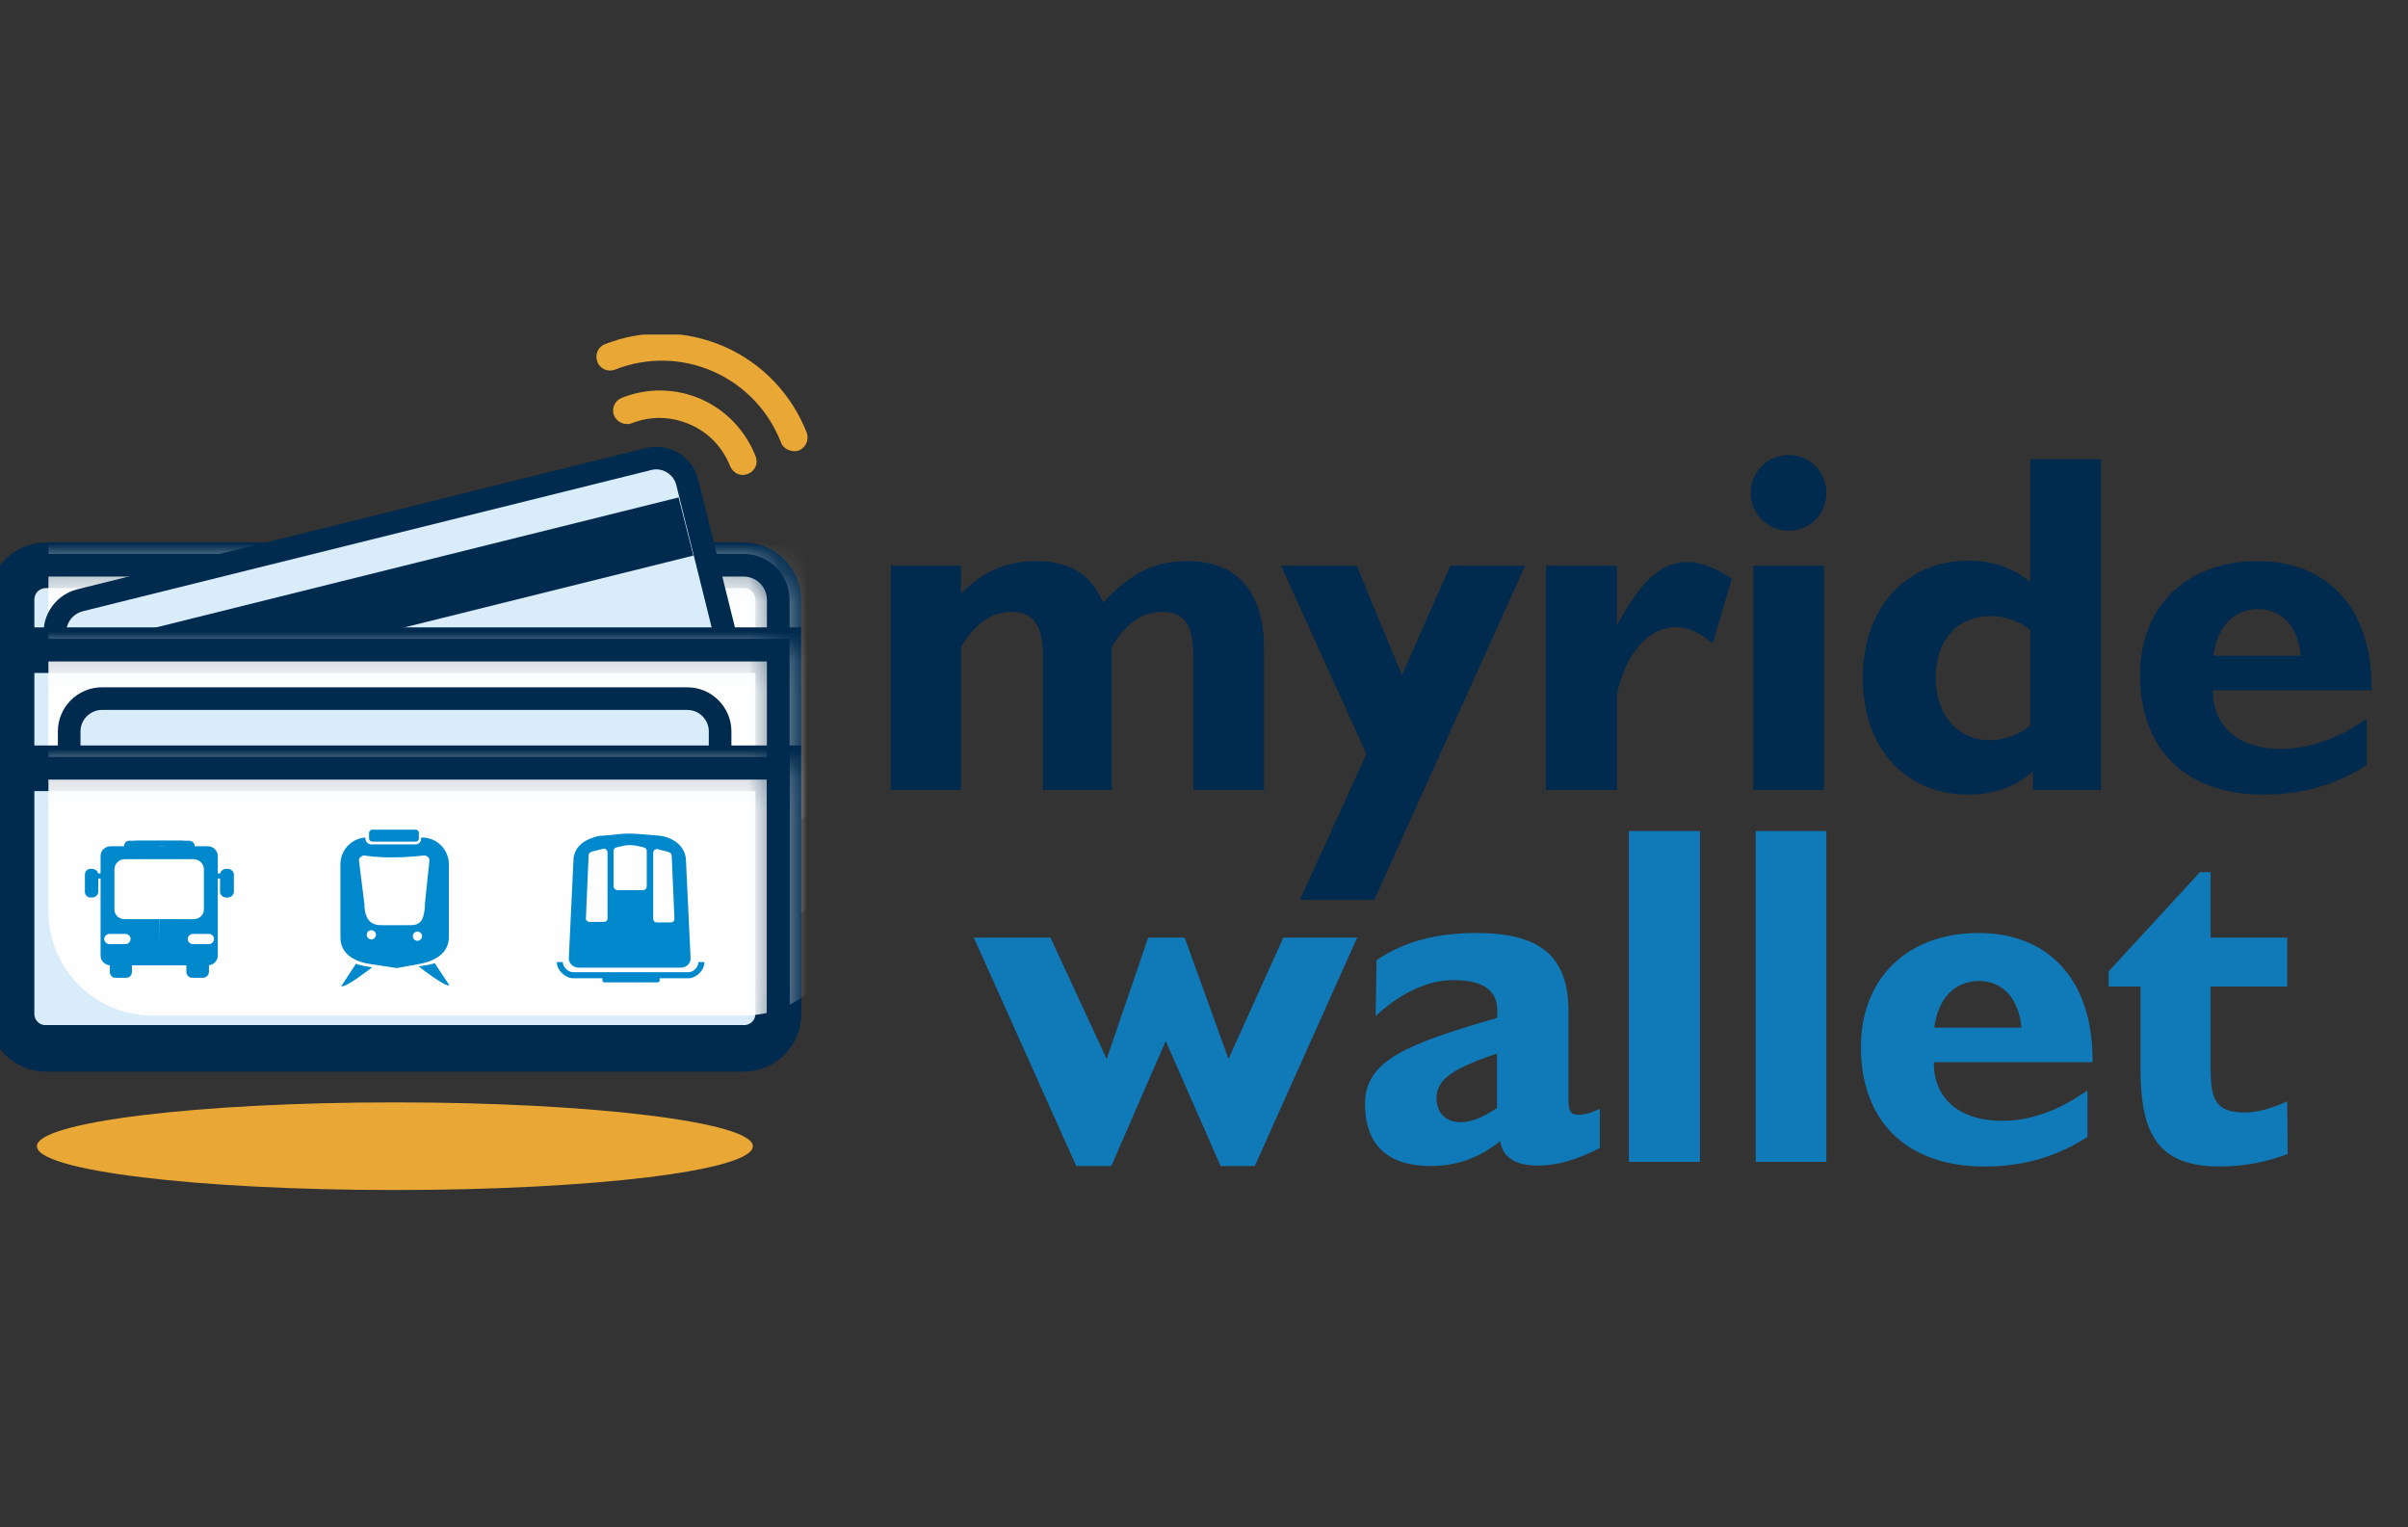 <svg width="82" height="52" viewBox="0 0 82 52" fill="none" xmlns="http://www.w3.org/2000/svg">
    <rect x="0" y="0" width="82" height="52" fill="#333333" stroke="none"/>
    <g clip-path="url(#clip0_2251_15839)">
        <path d="M26.847 15.318C26.737 15.271 26.643 15.192 26.596 15.066C26.171 13.982 25.355 13.118 24.286 12.647C23.218 12.176 22.024 12.16 20.94 12.584C20.704 12.679 20.422 12.553 20.343 12.317C20.249 12.082 20.359 11.815 20.595 11.72C21.914 11.202 23.359 11.233 24.663 11.799C25.951 12.364 26.957 13.417 27.475 14.736C27.554 14.972 27.444 15.239 27.208 15.334C27.082 15.381 26.957 15.365 26.847 15.318Z" fill="#E9A836"/>
        <path d="M25.323 35.708H1.571C0.911 35.708 0.393 35.19 0.393 34.53V20.423C0.393 19.764 0.911 19.245 1.571 19.245H25.323C25.967 19.245 26.501 19.764 26.501 20.423V34.53C26.501 35.19 25.967 35.708 25.323 35.708Z" fill="#D8ECF9" stroke="#002A4E" stroke-width="1.554" stroke-miterlimit="10"/>
        <mask id="mask0_2251_15839" style="mask-type:luminance" maskUnits="userSpaceOnUse" x="0" y="19" width="27" height="17">
            <path d="M25.318 35.713H1.564C0.914 35.713 0.386 35.185 0.386 34.535V20.417C0.386 19.767 0.914 19.239 1.564 19.239H25.318C25.97 19.239 26.496 19.767 26.496 20.417V34.535C26.496 35.185 25.97 35.713 25.318 35.713Z" fill="white"/>
        </mask>
        <g mask="url(#mask0_2251_15839)">
            <path d="M25.307 28.482H5.2C3.236 28.482 1.649 26.895 1.649 24.932V18.287C1.649 16.323 3.236 14.736 5.2 14.736H25.307C27.271 14.736 28.858 16.323 28.858 18.287V24.932C28.858 26.895 27.271 28.482 25.307 28.482Z" fill="#FEFEFE"/>
        </g>
        <path d="M26.116 20.424C26.116 19.98 25.758 19.63 25.324 19.63H1.571C1.124 19.63 0.778 19.976 0.778 20.424V34.53C0.778 34.977 1.124 35.323 1.571 35.323H25.324C25.758 35.323 26.116 34.974 26.116 34.53V20.424ZM26.887 34.53C26.886 35.406 26.177 36.093 25.324 36.093H1.571C0.699 36.093 0.008 35.403 0.008 34.53V20.424C0.008 19.551 0.699 18.86 1.571 18.86H25.324C26.177 18.86 26.887 19.548 26.887 20.424V34.53Z" fill="#002A4E"/>
        <path d="M24.946 27.194L5.592 32.017C4.995 32.158 4.398 31.797 4.241 31.2L1.901 21.79C1.759 21.193 2.121 20.596 2.718 20.439L22.071 15.632C22.652 15.475 23.265 15.836 23.407 16.433L25.747 25.859C25.904 26.44 25.543 27.052 24.946 27.194Z" fill="#D8ECF9"/>
        <path d="M21.979 15.259C22.768 15.051 23.591 15.539 23.782 16.344H23.781L26.121 25.766H26.12C26.329 26.554 25.841 27.375 25.038 27.567L25.039 27.568L5.686 32.39L5.681 32.391C4.879 32.581 4.079 32.094 3.869 31.297L3.868 31.293L1.528 21.883L1.526 21.878C1.336 21.076 1.823 20.276 2.62 20.067L2.625 20.065L21.979 15.259V15.259ZM23.032 16.522C22.946 16.16 22.591 15.933 22.242 15.988L22.172 16.003L22.164 16.006L2.816 20.811L2.743 20.834C2.392 20.965 2.19 21.332 2.275 21.697L4.614 31.102L4.637 31.175C4.759 31.504 5.089 31.701 5.43 31.655L5.504 31.642L24.853 26.821L24.858 26.819L24.928 26.799C25.271 26.678 25.47 26.307 25.376 25.959L25.374 25.952L23.033 16.526L23.032 16.522Z" fill="#002A4E"/>
        <path d="M23.611 18.915L2.372 24.193L1.885 22.214L23.108 16.936L23.611 18.915Z" fill="#002A4E"/>
        <path d="M25.339 35.677H1.539C0.911 35.677 0.393 35.158 0.393 34.514V22.136H26.501V34.514C26.501 35.158 25.983 35.677 25.339 35.677Z" fill="#D8ECF9" stroke="#002A4E" stroke-width="1.554" stroke-miterlimit="10"/>
        <mask id="mask1_2251_15839" style="mask-type:luminance" maskUnits="userSpaceOnUse" x="0" y="22" width="27" height="14">
            <path d="M25.337 35.677H1.546C0.905 35.677 0.386 35.158 0.386 34.517V22.136H26.496V34.517C26.496 35.158 25.978 35.677 25.337 35.677Z" fill="white"/>
        </mask>
        <g mask="url(#mask1_2251_15839)">
            <path d="M25.307 31.702H5.2C3.236 31.702 1.649 30.116 1.649 28.152V21.507C1.649 19.544 3.236 17.957 5.2 17.957H25.307C27.271 17.957 28.858 19.544 28.858 21.507V28.152C28.858 30.116 27.271 31.702 25.307 31.702Z" fill="#FEFEFE"/>
        </g>
        <path d="M23.407 35.708H3.472C2.859 35.708 2.356 35.221 2.356 34.609V24.9C2.356 24.288 2.859 23.785 3.472 23.785H23.407C24.019 23.785 24.522 24.288 24.522 24.9V34.609C24.522 35.221 24.019 35.708 23.407 35.708Z" fill="#D8ECF9"/>
        <path d="M24.137 24.9C24.137 24.5 23.806 24.17 23.406 24.17H3.472C3.072 24.17 2.741 24.5 2.741 24.9V34.609C2.741 35.002 3.064 35.323 3.472 35.323H23.406C23.814 35.323 24.137 35.002 24.137 34.609V24.9ZM24.907 34.609C24.907 35.441 24.224 36.093 23.406 36.093H3.472C2.654 36.093 1.971 35.441 1.971 34.609V24.9C1.971 24.075 2.646 23.4 3.472 23.4H23.406C24.232 23.4 24.907 24.075 24.907 24.9V34.609Z" fill="#002A4E"/>
        <path d="M25.339 35.677H1.539C0.911 35.677 0.393 35.158 0.393 34.514V26.157H26.501V34.514C26.501 35.158 25.983 35.677 25.339 35.677Z" fill="#D8ECF9" stroke="#002A4E" stroke-width="1.554" stroke-miterlimit="10"/>
        <path d="M25.637 39.023C25.637 39.855 20.171 40.515 13.447 40.515C6.708 40.515 1.257 39.855 1.257 39.023C1.257 38.206 6.708 37.531 13.447 37.531C20.171 37.531 25.637 38.206 25.637 39.023Z" fill="#E9A836"/>
        <path d="M25.119 16.135C25.009 16.087 24.915 15.993 24.868 15.883C24.616 15.239 24.129 14.721 23.501 14.454C22.857 14.171 22.166 14.155 21.522 14.407C21.286 14.501 21.003 14.375 20.909 14.14C20.815 13.904 20.94 13.637 21.176 13.543C22.056 13.197 23.014 13.213 23.878 13.59C24.726 13.967 25.386 14.658 25.732 15.538C25.826 15.773 25.716 16.04 25.465 16.135C25.355 16.182 25.229 16.182 25.119 16.135Z" fill="#E9A836"/>
        <mask id="mask2_2251_15839" style="mask-type:luminance" maskUnits="userSpaceOnUse" x="0" y="26" width="27" height="10">
            <path d="M25.337 35.677H1.546C0.905 35.677 0.386 35.158 0.386 34.517V26.152H26.496V34.517C26.496 35.158 25.978 35.677 25.337 35.677Z" fill="white"/>
        </mask>
        <g mask="url(#mask2_2251_15839)">
            <path d="M25.307 34.577H5.2C3.236 34.577 1.649 32.991 1.649 31.027V24.382C1.649 22.418 3.236 20.832 5.2 20.832H25.307C27.271 20.832 28.858 22.418 28.858 24.382V31.027C28.858 32.991 27.271 34.577 25.307 34.577Z" fill="#FEFEFE"/>
        </g>
        <path d="M26.116 26.542H0.778V34.514C0.778 34.949 1.127 35.292 1.539 35.292H25.339C25.77 35.292 26.116 34.946 26.116 34.514V26.542ZM26.887 34.514C26.886 35.371 26.195 36.061 25.339 36.061H1.539C0.695 36.061 0.008 35.368 0.008 34.514V25.772H26.887V34.514Z" fill="#002A4E"/>
        <path d="M26.116 22.521H0.778V34.514C0.778 34.949 1.127 35.292 1.539 35.292H25.339C25.77 35.292 26.116 34.946 26.116 34.514V22.521ZM26.887 34.514C26.887 35.371 26.195 36.062 25.339 36.062H1.539C0.695 36.062 0.008 35.367 0.008 34.514V21.75H26.887V34.514Z" fill="#002A4E"/>
        <path fill-rule="evenodd" clip-rule="evenodd" d="M15.285 29.425V31.907C15.285 32.394 14.908 32.676 14.374 32.802L13.51 32.959L12.489 32.802C11.923 32.676 11.593 32.394 11.593 31.907V29.425C11.593 28.938 11.97 28.545 12.442 28.514C12.442 28.524 12.442 28.534 12.442 28.545C12.442 28.655 12.536 28.749 12.646 28.749H14.154C14.264 28.749 14.342 28.655 14.342 28.545C14.342 28.534 14.342 28.524 14.342 28.514H14.374C14.877 28.514 15.285 28.922 15.285 29.425ZM14.374 31.875C14.374 31.781 14.295 31.718 14.217 31.718C14.122 31.718 14.06 31.781 14.06 31.875C14.06 31.954 14.122 32.032 14.217 32.032C14.295 32.032 14.374 31.954 14.374 31.875ZM12.803 31.828C12.803 31.734 12.724 31.671 12.646 31.671C12.552 31.671 12.489 31.734 12.489 31.828C12.489 31.907 12.552 31.985 12.646 31.985C12.724 31.985 12.803 31.907 12.803 31.828ZM14.625 29.283C14.625 29.205 14.547 29.126 14.437 29.126C14.437 29.126 13.918 29.189 13.4 29.189C12.897 29.205 12.41 29.126 12.41 29.126C12.316 29.126 12.222 29.205 12.222 29.283L12.41 30.791C12.41 30.823 12.41 30.849 12.41 30.87C12.442 31.231 12.567 31.514 13.007 31.498H13.997C14.374 31.498 14.437 31.231 14.468 30.87C14.468 30.849 14.468 30.823 14.468 30.791L14.625 29.283Z" fill="#0088CD"/>
        <path d="M12.128 32.802L11.625 33.572C11.735 33.666 12.678 32.928 12.678 32.928C12.678 32.943 12.112 32.849 12.128 32.802Z" fill="#0088CD"/>
        <path d="M14.154 28.655H12.677C12.63 28.655 12.567 28.608 12.567 28.545V28.356C12.567 28.294 12.63 28.247 12.677 28.247H14.154C14.217 28.247 14.264 28.294 14.264 28.356V28.545C14.264 28.608 14.217 28.655 14.154 28.655Z" fill="#0088CD"/>
        <path d="M14.798 32.786L15.301 33.541C15.191 33.635 14.248 32.896 14.248 32.896C14.248 32.912 14.814 32.818 14.798 32.786Z" fill="#0088CD"/>
        <path fill-rule="evenodd" clip-rule="evenodd" d="M23.517 32.629C23.517 32.802 23.375 32.944 23.187 32.944H19.7C19.527 32.944 19.37 32.802 19.37 32.629L19.527 29.315C19.527 28.89 19.825 28.623 20.249 28.498C20.344 28.466 20.443 28.451 20.548 28.451L21.192 28.388C21.349 28.377 21.506 28.377 21.663 28.388L22.449 28.451C22.967 28.514 23.36 28.843 23.36 29.315L23.517 32.629ZM22.024 28.969C22.024 28.906 21.993 28.875 21.899 28.843L21.679 28.796C21.522 28.765 21.365 28.765 21.223 28.796L21.019 28.843C20.941 28.859 20.893 28.906 20.893 28.969V30.179C20.893 30.241 20.956 30.304 21.019 30.304H21.899C21.977 30.304 22.024 30.241 22.024 30.179V28.969ZM20.689 29.016C20.689 28.953 20.626 28.89 20.564 28.89L20.186 28.985C20.092 29.016 20.045 29.048 20.045 29.11L19.951 31.278C19.951 31.341 20.014 31.388 20.076 31.388H20.564C20.626 31.388 20.689 31.341 20.689 31.278V29.016ZM22.967 31.278L22.873 29.126C22.873 29.063 22.826 29.032 22.747 29L22.37 28.906C22.291 28.906 22.244 28.969 22.244 29.032V31.278C22.244 31.357 22.291 31.404 22.37 31.404H22.841C22.92 31.404 22.967 31.357 22.967 31.278Z" fill="#0088CD"/>
        <path d="M23.988 32.755C23.988 33.053 23.689 33.305 23.454 33.305H22.464V33.383C22.464 33.415 22.433 33.446 22.401 33.446H20.579C20.532 33.446 20.516 33.415 20.516 33.383V33.305H19.511C19.259 33.305 18.961 33.038 18.961 32.755H19.165C19.165 32.943 19.369 33.1 19.511 33.1H23.454C23.595 33.1 23.784 32.943 23.784 32.755H23.988Z" fill="#0088CD"/>
        <path d="M4.304 33.289H3.927C3.817 33.289 3.739 33.195 3.739 33.085V32.504C3.739 32.394 3.817 32.315 3.927 32.315H4.304C4.414 32.315 4.493 32.394 4.493 32.504V33.085C4.493 33.195 4.414 33.289 4.304 33.289Z" fill="#0088CD"/>
        <path d="M6.393 28.812C6.393 28.906 6.299 29 6.205 29H5.42L5.404 28.812H6.393Z" fill="#0088CD"/>
        <path fill-rule="evenodd" clip-rule="evenodd" d="M5.404 28.812L5.42 29V29.252H4.242C4.053 29.252 3.896 29.409 3.896 29.597V30.964C3.896 31.152 4.053 31.294 4.242 31.294H5.42L5.436 32.865H3.77C3.582 32.865 3.425 32.724 3.425 32.535V29.142C3.425 28.953 3.582 28.812 3.77 28.812H4.226V28.796C4.226 28.702 4.305 28.623 4.399 28.623H6.205C6.3 28.623 6.394 28.702 6.394 28.796V28.812H5.404ZM3.723 31.797C3.629 31.797 3.55 31.875 3.55 31.969C3.55 32.064 3.629 32.142 3.723 32.142H4.273C4.367 32.142 4.446 32.064 4.446 31.969C4.446 31.875 4.367 31.797 4.273 31.797H3.723Z" fill="#0088CD"/>
        <path d="M3.142 30.556H3.079C2.969 30.556 2.891 30.461 2.891 30.367V29.77C2.891 29.676 2.969 29.582 3.079 29.582H3.142C3.252 29.582 3.346 29.676 3.346 29.77V30.367C3.346 30.461 3.252 30.556 3.142 30.556Z" fill="#0088CD"/>
        <path d="M3.44 29.912H3.346C3.299 29.912 3.268 29.864 3.268 29.833C3.268 29.786 3.299 29.739 3.346 29.739H3.44C3.472 29.739 3.519 29.786 3.519 29.833C3.519 29.864 3.472 29.912 3.44 29.912Z" fill="#0088CD"/>
        <path d="M6.535 33.289H6.912C7.022 33.289 7.116 33.195 7.116 33.085V32.504C7.116 32.394 7.022 32.315 6.912 32.315H6.535C6.441 32.315 6.347 32.394 6.347 32.504V33.085C6.347 33.195 6.441 33.289 6.535 33.289Z" fill="#0088CD"/>
        <path d="M4.461 28.812C4.461 28.906 4.54 29 4.634 29H5.435V28.812H4.461Z" fill="#0088CD"/>
        <path fill-rule="evenodd" clip-rule="evenodd" d="M4.461 28.812V28.796C4.461 28.702 4.54 28.623 4.634 28.623H6.441C6.535 28.623 6.629 28.702 6.629 28.796V28.812H7.069C7.258 28.812 7.415 28.953 7.415 29.142V32.535C7.415 32.724 7.258 32.865 7.069 32.865H5.404L5.42 31.294H6.598C6.786 31.294 6.943 31.152 6.943 30.964V29.597C6.943 29.409 6.786 29.252 6.598 29.252H5.435L5.099 29.059L5.617 28.812H4.461ZM6.566 31.797C6.472 31.797 6.394 31.875 6.394 31.969C6.394 32.064 6.472 32.142 6.566 32.142H7.116C7.211 32.142 7.289 32.064 7.289 31.969C7.289 31.875 7.211 31.797 7.116 31.797H6.566Z" fill="#0088CD"/>
        <path d="M7.697 30.556H7.76C7.87 30.556 7.964 30.461 7.964 30.367V29.77C7.964 29.676 7.87 29.582 7.76 29.582H7.697C7.587 29.582 7.493 29.676 7.493 29.77V30.367C7.493 30.461 7.587 30.556 7.697 30.556Z" fill="#0088CD"/>
        <path d="M7.415 29.912H7.494C7.541 29.912 7.572 29.864 7.572 29.833C7.572 29.786 7.541 29.739 7.494 29.739H7.415C7.368 29.739 7.336 29.786 7.336 29.833C7.336 29.864 7.368 29.912 7.415 29.912Z" fill="#0088CD"/>
        <path d="M33.162 31.922H35.77L37.686 36.054L39.1 31.922H40.341L41.834 36.054L43.703 31.922H46.216L42.729 39.698H41.566L39.697 35.441L37.843 39.698H36.65L33.162 31.922Z" fill="#107AB9"/>
        <path fill-rule="evenodd" clip-rule="evenodd" d="M48.714 39.698C47.253 39.698 46.483 38.976 46.483 37.578C46.483 36.085 47.96 35.535 50.976 34.656C50.992 34.577 50.992 34.514 50.992 34.436C50.992 33.697 50.489 33.368 49.484 33.368C48.667 33.368 47.74 33.76 46.845 34.593L46.876 32.692C47.819 32.048 48.934 31.765 50.285 31.765C52.5 31.765 53.411 32.598 53.411 34.436V37.468C53.411 37.782 53.474 37.955 53.725 37.955C53.977 37.955 54.212 37.876 54.479 37.751V39.086C53.71 39.478 53.034 39.683 52.374 39.683C51.599 39.683 51.17 39.405 51.086 38.85C50.379 39.416 49.609 39.698 48.714 39.698ZM50.976 35.865C49.578 36.352 48.918 36.698 48.918 37.389C48.918 37.892 49.233 38.206 49.751 38.206C50.112 38.206 50.521 38.033 50.976 37.719V35.865Z" fill="#107AB9"/>
        <path d="M55.469 28.294H57.889V39.557H55.469V28.294Z" fill="#107AB9"/>
        <path d="M59.789 28.294H62.193V39.557H59.789V28.294Z" fill="#107AB9"/>
        <path fill-rule="evenodd" clip-rule="evenodd" d="M67.581 39.714C64.91 39.714 63.371 38.159 63.371 35.645C63.371 33.305 64.957 31.765 67.376 31.765C69.764 31.765 71.257 33.368 71.257 36.07V36.164H65.853V36.195C65.853 37.405 66.732 38.159 68.178 38.159C69.12 38.159 70.094 37.829 71.084 37.122V38.709C70.031 39.384 68.9 39.714 67.581 39.714ZM68.837 34.986C68.743 33.98 68.193 33.399 67.392 33.399C66.591 33.399 65.994 33.965 65.868 34.986H68.837Z" fill="#107AB9"/>
        <path d="M71.807 33.587V33.069L74.917 29.692H75.278V31.922H77.886V33.587H75.278V36.399C75.278 37.452 75.467 37.876 76.441 37.876C76.881 37.876 77.352 37.735 77.886 37.499L77.902 39.29C77.148 39.573 76.378 39.714 75.593 39.714C73.535 39.714 72.891 38.677 72.891 36.384V33.587H71.807Z" fill="#107AB9"/>
        <path d="M30.334 19.261H32.722V20.219C33.461 19.449 34.278 19.104 35.299 19.104C36.43 19.104 37.168 19.559 37.561 20.517C38.503 19.528 39.273 19.104 40.451 19.104C42.101 19.104 43.043 20.125 43.043 22.057V26.895H40.64V22.387C40.64 21.334 40.373 20.832 39.572 20.832C38.912 20.832 38.33 21.224 37.859 22.026V26.895H35.519V22.387C35.519 21.334 35.236 20.832 34.435 20.832C33.775 20.832 33.209 21.224 32.722 22.026V26.895H30.334V19.261Z" fill="#002A4E"/>
        <path d="M44.269 30.634L46.531 25.67L43.624 19.261H46.201L47.74 22.984L49.39 19.261H51.935L46.798 30.634H44.269Z" fill="#002A4E"/>
        <path d="M52.642 19.261H55.061V21.303C55.831 19.858 56.522 19.135 57.464 19.135C57.936 19.135 58.423 19.339 58.972 19.701L58.328 21.9C57.889 21.554 57.496 21.35 57.072 21.35C56.176 21.35 55.391 22.183 55.061 23.612V26.895H52.642V19.261Z" fill="#002A4E"/>
        <path d="M60.904 15.491C61.627 15.491 62.193 16.056 62.193 16.779C62.193 17.517 61.627 18.067 60.904 18.067C60.182 18.067 59.616 17.486 59.616 16.779C59.616 16.072 60.182 15.491 60.904 15.491ZM59.711 19.261H62.114V26.895H59.711V19.261Z" fill="#002A4E"/>
        <path fill-rule="evenodd" clip-rule="evenodd" d="M67.031 27.052C64.894 27.052 63.434 25.482 63.434 23.078C63.434 20.706 64.894 19.088 67.031 19.088C67.848 19.088 68.539 19.324 69.136 19.811V15.632H71.54V26.895H69.23V26.267C68.586 26.817 67.879 27.052 67.031 27.052ZM69.136 21.444C68.728 21.13 68.272 20.973 67.817 20.973C66.654 20.973 65.916 21.774 65.916 23.078C65.916 24.366 66.685 25.199 67.769 25.199C68.288 25.199 68.743 24.995 69.136 24.712V21.444Z" fill="#002A4E"/>
        <path fill-rule="evenodd" clip-rule="evenodd" d="M77.085 27.052C74.415 27.052 72.875 25.497 72.875 22.984C72.875 20.643 74.462 19.104 76.881 19.104C79.269 19.104 80.761 20.706 80.761 23.408V23.502H75.357V23.534C75.357 24.743 76.237 25.497 77.682 25.497C78.625 25.497 79.599 25.167 80.588 24.476V26.047C79.536 26.723 78.405 27.052 77.085 27.052ZM78.342 22.324C78.263 21.319 77.698 20.737 76.897 20.737C76.095 20.737 75.498 21.303 75.373 22.324H78.342Z" fill="#002A4E"/>
    </g>
    <defs>
        <clipPath id="clip0_2251_15839">
            <rect width="80.902" height="29.219" fill="white" transform="translate(0 11.39)"/>
        </clipPath>
    </defs>
</svg>
